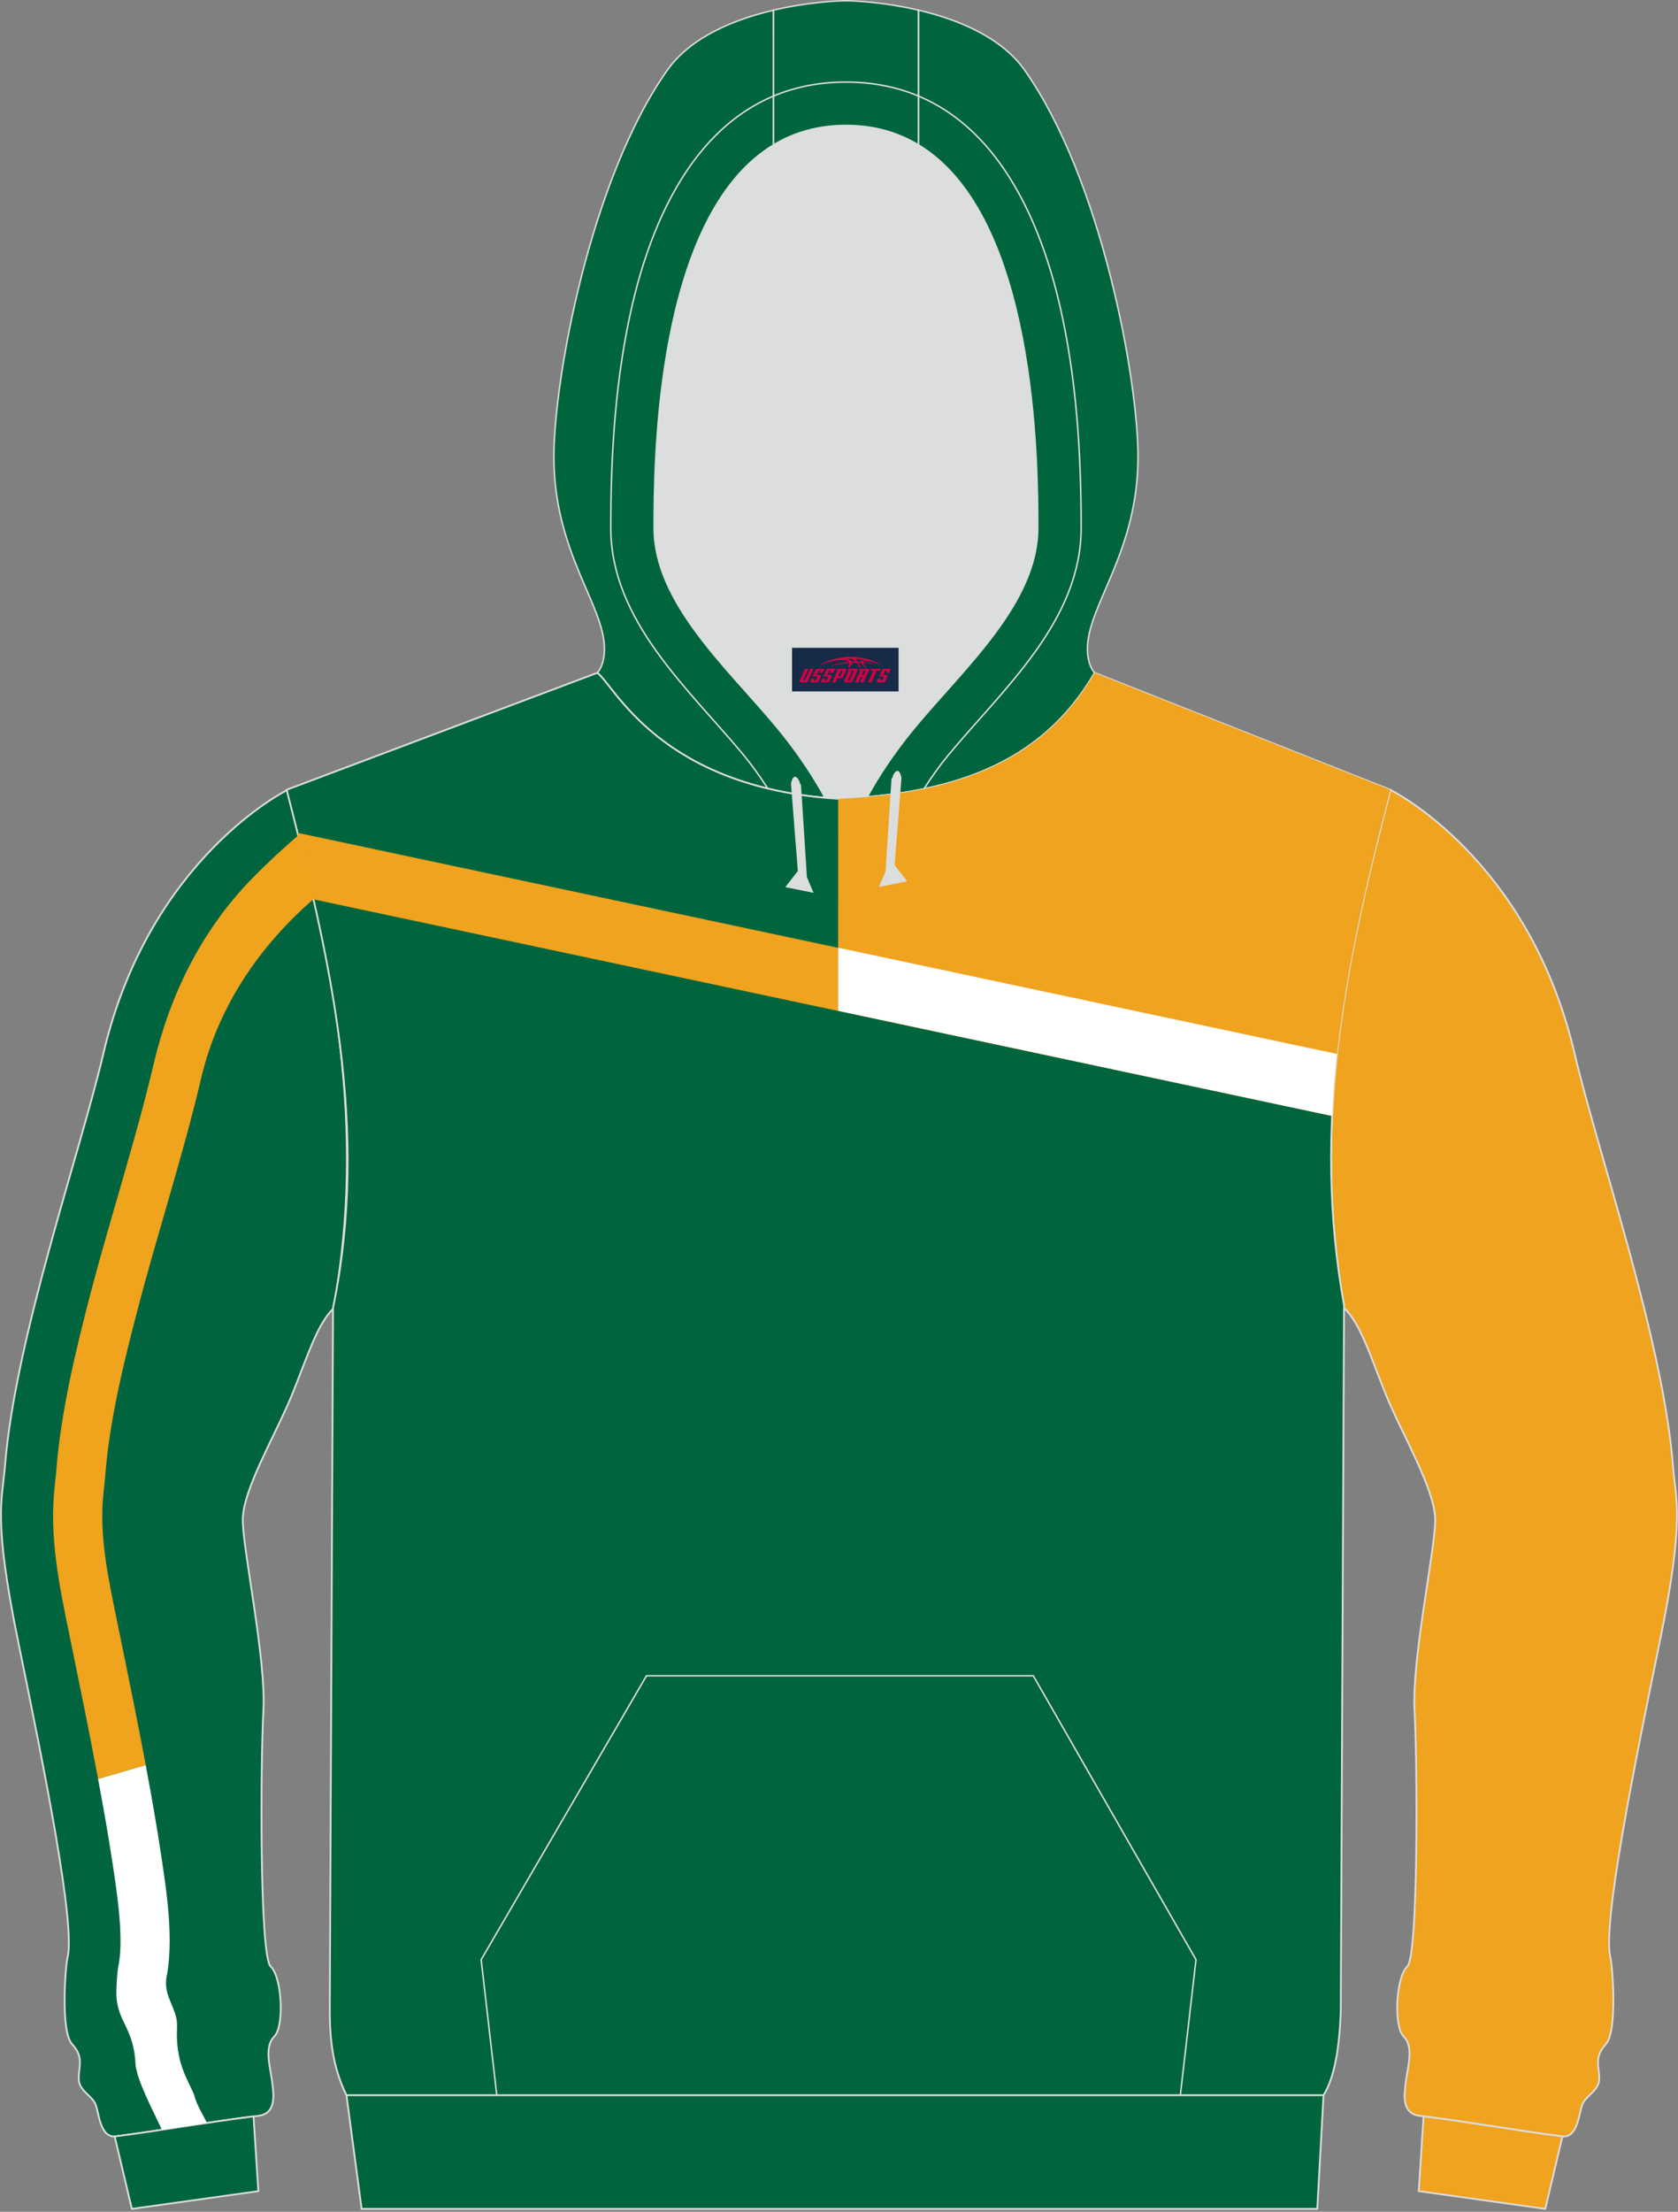 <?xml version="1.0" encoding="utf-8"?>
<!-- Generator: Adobe Illustrator 22.0.0, SVG Export Plug-In . SVG Version: 6.00 Build 0)  -->
<svg xmlns="http://www.w3.org/2000/svg" xmlns:xlink="http://www.w3.org/1999/xlink" version="1.1" id="图层_1" x="0px" y="0px" width="378px" height="498px" viewBox="0 0 378 498" enable-background="new 0 0 378 498" xml:space="preserve">

<rect x="0" y="0" width="378" height="498" fill="#808080" stroke="none"/>

<g>

	<path fill="#00653E" stroke="#DCDDDD" stroke-width="0.4" stroke-miterlimit="22.926" d="M4.14,369.85    c5.74,27.97,12.99,63.78,11.05,71.05c-0.42,1.57-1.63,16.46,1.05,19.36s1.51,4.93,1.49,7.71s2.99,3.83,3.8,5.86    s0.99,7.65,4.63,7.19c9.56-1.19,20.2-3.14,31.97-4.61c4.28-0.53,3.51-4.91,3.15-7.87c-0.37-2.96-1.86-7.65,0.49-9.98    c2.35-2.33,1.74-13.49-0.79-15.78c-2.53-2.29-2.29-46.07-1.64-57.63c0.64-11.55-4.61-35.94-4.65-42.87s7.6-19.55,11.19-28.48    c3.59-8.93,5.63-15.76,9.35-19.31v-0.58c7.24-40.08-0.02-76.57-10.45-116.07c0,0-31.12,15.23-41.48,59.31    c-5.38,22.91-19.92,64.31-22.19,93.05C0.48,337.88-1.6,341.88,4.14,369.85z"/>

	<path fill="#DCDDDD" d="M201.28,178.8L201.28,178.8l-0.46,0.06L201.28,178.8L201.28,178.8z M195.38,179.44    c-2.09,0.18-4.2,0.32-6.34,0.41c-1.09-0.07-2.14-0.15-3.19-0.24c-2.27-4.19-5.74-9.71-10.8-15.81    c-11.13-13.43-27.69-28.02-27.69-44.93c0-14.42,0.19-70.15,26.89-86.25c4.61-2.78,10-4.38,16.32-4.38c6.32,0,11.71,1.61,16.32,4.38    c26.7,16.09,26.89,71.82,26.89,86.25c0,16.91-16.56,31.5-27.69,44.93C201.1,169.83,197.66,175.27,195.38,179.44L195.38,179.44z     M185.83,179.61c-0.35-0.03-0.69-0.06-1.03-0.1C185.14,179.54,185.49,179.58,185.83,179.61L185.83,179.61z M184.24,179.45    c-1.48-0.16-2.91-0.35-4.31-0.56v0.01C181.32,179.11,182.75,179.29,184.24,179.45z"/>

	<path fill="#F0A31E" stroke="#DCDDDD" stroke-width="0.4" stroke-miterlimit="22.926" d="M373.85,369.85    c-5.74,27.97-12.99,63.78-11.05,71.05c0.42,1.57,1.63,16.46-1.05,19.36s-1.52,4.93-1.49,7.71c0.02,2.78-2.99,3.83-3.8,5.86    s-0.99,7.65-4.63,7.19c-9.56-1.19-20.2-3.14-31.97-4.61c-4.28-0.53-3.51-4.91-3.15-7.87c0.37-2.96,1.86-7.65-0.49-9.98    c-2.35-2.33-1.74-13.49,0.79-15.78s2.29-46.07,1.64-57.63c-0.64-11.55,4.61-35.94,4.65-42.87s-7.6-19.55-11.19-28.48    c-3.59-8.93-5.63-15.76-9.35-19.31v-0.58c-7.24-40.08,0.02-76.57,10.45-116.07c0,0,31.12,15.23,41.48,59.31    c5.38,22.91,19.92,64.31,22.19,93.05C377.51,337.88,379.6,341.88,373.85,369.85z"/>

	<path fill="#F0A31E" stroke="#DCDDDD" stroke-width="0.4" stroke-miterlimit="22.926" d="M348.1,497.35l-28.5-3.99l1.08-16.85    c11.44,1.46,21.81,3.34,31.15,4.5c0.05,0.01,0.09,0.01,0.14,0.01l0,0l0,0L348.1,497.35z"/>

	<path fill="#00653E" stroke="#DCDDDD" stroke-width="0.4" stroke-miterlimit="22.926" d="M29.7,497.35l28.5-3.99l-1.09-16.84    c-11.44,1.46-21.8,3.33-31.14,4.5c-0.05,0.01-0.09,0.01-0.14,0.01l0,0l0,0L29.7,497.35z"/>

	<path fill="#00653D" stroke="#DCDDDD" stroke-width="0.335" stroke-miterlimit="22.926" d="M206.89,2.28    c8.74,2.05,18.62,6,23.92,13.51c17.44,24.7,25.55,69.85,25.55,87.02c0,21.56-11.39,33.44-11.39,43.25c0,3.85,1.55,5.36,1.62,5.42    c-11.26,19.49-29.88,26.11-51.22,27.95c2.28-4.17,5.71-9.62,10.71-15.64c11.13-13.43,27.69-28.02,27.69-44.93    c0-14.42-0.19-70.15-26.89-86.25L206.89,2.28L206.89,2.28z M174.25,32.63c-26.7,16.09-26.89,71.82-26.89,86.25    c0,16.91,16.56,31.5,27.69,44.93c5.06,6.11,8.52,11.62,10.8,15.81c-37.93-3.45-47.61-25.57-51.31-28.12c0,0,1.62-1.49,1.62-5.42    c0-9.81-11.39-21.69-11.39-43.25c0-17.17,8.11-62.32,25.55-87.02c5.3-7.51,15.18-11.47,23.92-13.51L174.25,32.63L174.25,32.63z"/>

	<path fill="#00653D" stroke="#DCDDDD" stroke-width="0.335" stroke-miterlimit="22.926" d="M206.89,2.28v30.34    c-4.61-2.78-10-4.38-16.32-4.38s-11.71,1.61-16.32,4.38V2.28c7.44-1.75,14.06-2.11,16.32-2.11C192.83,0.17,199.45,0.54,206.89,2.28    z"/>

	<path fill="#00653C" stroke="#DCDDDD" stroke-width="0.4" stroke-miterlimit="22.926" d="M64.57,177.83l69.97-26.33    c3.81,2.62,13.92,25.9,54.5,28.37c23.97-1.09,45.2-6.96,57.56-28.37l66.62,26.34c-10.43,39.5-17.69,75.99-10.45,116.07    l-0.74,159.01c-0.3,8.2-1.4,14.86-3.89,18.85H78.05c-3.13-6.33-3.78-12.82-3.76-19.23c0.01-4.1,0.03-8.21,0.05-12.31l0.68-145.74    C83.39,254.15,74.32,215.83,64.57,177.83z"/>

	<g>

		<path fill="#F0A31F" d="M300.54,244.27L188.8,220.49l0.02-40.64l0.21,0.01c23.97-1.09,45.2-6.96,57.56-28.37l66.62,26.34     C307.23,200.55,302.29,222.28,300.54,244.27z"/>

		<path fill="#F0A31F" d="M300.1,251.28L70.62,202.5c-1.14-5-2.35-9.99-3.59-14.98L301.2,237.3     C300.68,241.95,300.32,246.61,300.1,251.28z"/>

		<path fill="#FFFFFF" d="M300.1,251.28L188.82,227.6v-14.21l112.37,23.92C300.68,241.95,300.32,246.6,300.1,251.28z"/>

	</g>

	<path fill="#DCDDDD" stroke="#DCDDDD" stroke-width="0.335" stroke-miterlimit="22.926" d="M202.91,175.17l-1.55,19.67l2.71,3.48    l-5.8,1.16l1.38-3.26l1.33-20.66C200.99,175.56,202.2,171.73,202.91,175.17z"/>

	<path fill="#DCDDDD" stroke="#DCDDDD" stroke-width="0.335" stroke-miterlimit="22.926" d="M178.35,176.49l1.55,19.67l-2.71,3.48    l5.8,1.16l-1.38-3.26l-1.33-20.66C180.27,176.88,179.06,173.05,178.35,176.49z"/>

	<polygon fill="#00653C" stroke="#DCDDDD" stroke-width="0.4" stroke-miterlimit="22.926" points="78.05,471.76 298.15,471.76     296.74,497.35 81.46,497.35  "/>

	<path fill="none" stroke="#DCDDDD" stroke-width="0.335" stroke-miterlimit="22.926" d="M172.92,177.5    c-1.77-2.75-3.62-5.32-5.4-7.48c-12.35-14.9-29.93-30.2-29.93-51.15c0-16.81,1.04-33.89,4.86-50.3    c5.77-24.75,19.2-50.09,48.12-50.09 M208.13,177.64c1.79-2.8,3.67-5.42,5.49-7.62c12.35-14.9,29.93-30.2,29.93-51.15    c0-16.81-1.04-33.89-4.86-50.3c-5.77-24.75-19.2-50.09-48.12-50.09"/>

	<polyline fill="none" stroke="#DCDDDD" stroke-width="0.335" stroke-miterlimit="22.926" points="111.91,471.76 108.39,441.24     145.63,377.32 232.77,377.32 269.42,441.24 265.89,471.76  "/>

	<path fill="#FFFFFF" d="M22.09,400.54l10.73-3.12c1.26,6.7,2.45,13.41,3.46,20.15c1.3,8.59,2.94,19.36,1.17,27.96    c-0.53,4.34,2.62,6.79,2.43,10.82c-0.38,7.99,2.21,11.47,3.84,15.27c0.45,2.03,1.85,4.29,2.8,6.16l0.14,0.21    c-3.5,0.52-6.89,1.05-10.17,1.55c-1.82-3.9-5.78-11.31-5.97-14.91c-0.46-8.67-4.55-9.45-4.3-16.62c0.07-2.02,0.21-3.9,0.37-4.96    c1.45-6.22-0.28-17.19-1.21-23.36C24.41,413.31,23.29,406.92,22.09,400.54z"/>

	<path fill="#F0A31D" d="M70.79,202.3c-12.33,10.63-21.69,24.38-25.45,40.39c-4.11,17.47-9.72,34.51-14.26,51.86    c-3.18,12.16-6.37,25.01-7.36,37.56c-0.1,1.27-0.24,2.54-0.38,3.81c-1.12,9.67,1.09,19.63,3.02,29.05    c1.27,6.19,2.53,12.38,3.77,18.57c0.92,4.63,1.83,9.25,2.7,13.89l-10.73,3.12c-2.18-11.62-4.32-21.98-6.52-32.72    c-2.32-11.32-4.55-22.02-3.22-33.55c0.13-1.1,0.25-2.2,0.33-3.3c1.05-13.24,4.42-27.21,7.78-40.04    c4.5-17.17,10.13-34.29,14.18-51.51c3.64-15.5,10.8-29.96,21.95-41.43c3.42-3.51,7.04-6.86,10.77-10.08    C68.58,192.75,69.73,197.54,70.79,202.3z"/>

	

</g>

<g id="tag_logo">
	<rect y="145.86" fill="#162B48" width="24" height="9.818" x="178.42"/>
	<g>
		<path fill="#D30044" d="M194.38,149.05l0.005-0.011c0.131-0.311,1.085-0.262,2.351,0.071c0.715,0.24,1.44,0.54,2.193,0.9    c-0.218-0.147-0.447-0.289-0.682-0.42l0.011,0.005l-0.011-0.005c-1.478-0.845-3.218-1.418-5.1-1.62    c-1.282-0.115-1.658-0.082-2.411-0.055c-2.449,0.142-4.68,0.905-6.458,2.095c1.26-0.638,2.722-1.075,4.195-1.336    c1.467-0.18,2.476-0.033,2.771,0.344c-1.691,0.175-3.469,0.633-4.555,1.075c1.156-0.338,2.967-0.665,4.647-0.813    c0.016,0.251-0.115,0.567-0.415,0.96h0.475c0.376-0.382,0.584-0.725,0.595-1.004c0.333-0.022,0.66-0.033,0.971-0.033    C193.21,149.49,193.42,149.84,193.62,150.23h0.262c-0.125-0.344-0.295-0.687-0.518-1.036c0.207,0,0.393,0.005,0.567,0.011    c0.104,0.267,0.496,0.66,1.058,1.025h0.245c-0.442-0.365-0.753-0.753-0.835-1.004c1.047,0.065,1.696,0.224,2.885,0.513    C196.2,149.31,195.46,149.14,194.38,149.05z M191.94,148.96c-0.164-0.295-0.655-0.485-1.402-0.551    c0.464-0.033,0.922-0.055,1.364-0.055c0.311,0.147,0.589,0.344,0.84,0.589C192.48,148.94,192.21,148.95,191.94,148.96z M193.92,149.01c-0.224-0.016-0.458-0.027-0.715-0.044c-0.147-0.202-0.311-0.398-0.502-0.6c0.082,0,0.164,0.005,0.24,0.011    c0.72,0.033,1.429,0.125,2.138,0.273C194.41,148.61,194.03,148.77,193.92,149.01z"/>
		<path fill="#D30044" d="M181.34,150.59L180.17,153.14C179.99,153.51,180.26,153.65,180.74,153.65l0.873,0.005    c0.115,0,0.251-0.049,0.327-0.175l1.342-2.891H182.5L181.28,153.22H181.11c-0.147,0-0.185-0.033-0.147-0.125l1.156-2.504H181.34L181.34,150.59z M183.2,151.94h1.271c0.36,0,0.584,0.125,0.442,0.425L184.44,153.4C184.34,153.62,184.07,153.65,183.84,153.65H182.92c-0.267,0-0.442-0.136-0.349-0.333l0.235-0.513h0.742L183.37,153.18C183.35,153.23,183.39,153.24,183.45,153.24h0.18    c0.082,0,0.125-0.016,0.147-0.071l0.376-0.813c0.011-0.022,0.011-0.044-0.055-0.044H183.03L183.2,151.94L183.2,151.94z M184.02,151.87h-0.78l0.475-1.025c0.098-0.218,0.338-0.256,0.578-0.256H185.74L185.35,151.43L184.57,151.55l0.262-0.562H184.54c-0.082,0-0.12,0.016-0.147,0.071L184.02,151.87L184.02,151.87z M185.61,151.94L185.44,152.31h1.069c0.06,0,0.06,0.016,0.049,0.044    L186.18,153.17C186.16,153.22,186.12,153.24,186.04,153.24H185.86c-0.055,0-0.104-0.011-0.082-0.06l0.175-0.376H185.21L184.98,153.32C184.88,153.51,185.06,153.65,185.33,153.65h0.916c0.24,0,0.502-0.033,0.605-0.251l0.475-1.031c0.142-0.3-0.082-0.425-0.442-0.425H185.61L185.61,151.94z M186.42,151.87l0.371-0.818c0.022-0.055,0.06-0.071,0.147-0.071h0.295L186.97,151.54l0.791-0.115l0.387-0.845H186.7c-0.24,0-0.48,0.038-0.578,0.256L185.65,151.87L186.42,151.87L186.42,151.87z M188.82,152.33h0.278c0.087,0,0.153-0.022,0.202-0.115    l0.496-1.075c0.033-0.076-0.011-0.12-0.125-0.12H188.27l0.431-0.431h1.522c0.355,0,0.485,0.153,0.393,0.355l-0.676,1.445    c-0.06,0.125-0.175,0.333-0.644,0.327l-0.649-0.005L188.21,153.65H187.43l1.178-2.558h0.785L188.82,152.33L188.82,152.33z     M191.41,153.14c-0.022,0.049-0.06,0.076-0.142,0.076h-0.191c-0.082,0-0.109-0.027-0.082-0.076l0.944-2.051h-0.785l-0.987,2.138    c-0.125,0.273,0.115,0.415,0.453,0.415h0.72c0.327,0,0.649-0.071,0.769-0.322l1.085-2.384c0.093-0.202-0.06-0.355-0.415-0.355    h-1.533l-0.431,0.431h1.38c0.115,0,0.164,0.033,0.131,0.104L191.41,153.14L191.41,153.14z M194.13,152.01h0.278    c0.087,0,0.158-0.022,0.202-0.115l0.344-0.753c0.033-0.076-0.011-0.12-0.125-0.12h-1.402l0.425-0.431h1.527    c0.355,0,0.485,0.153,0.393,0.355l-0.529,1.124c-0.044,0.093-0.147,0.18-0.393,0.18c0.224,0.011,0.256,0.158,0.175,0.327    l-0.496,1.075h-0.785l0.54-1.167c0.022-0.055-0.005-0.087-0.104-0.087h-0.235L193.36,153.65h-0.785l1.178-2.558h0.785L194.13,152.01L194.13,152.01z M196.7,151.1L195.52,153.65h0.785l1.184-2.558H196.7L196.7,151.1z M198.21,151.03l0.202-0.431h-2.1l-0.295,0.431    H198.21L198.21,151.03z M198.19,151.94h1.271c0.36,0,0.584,0.125,0.442,0.425l-0.475,1.031c-0.104,0.218-0.371,0.251-0.605,0.251    h-0.916c-0.267,0-0.442-0.136-0.349-0.333l0.235-0.513h0.742L198.36,153.18c-0.022,0.049,0.022,0.06,0.082,0.06h0.18    c0.082,0,0.125-0.016,0.147-0.071l0.376-0.813c0.011-0.022,0.011-0.044-0.049-0.044h-1.069L198.19,151.94L198.19,151.94z     M199,151.87H198.22l0.475-1.025c0.098-0.218,0.338-0.256,0.578-0.256h1.451l-0.387,0.845l-0.791,0.115l0.262-0.562h-0.295    c-0.082,0-0.12,0.016-0.147,0.071L199,151.87z"/>
	</g>
</g>
</svg>